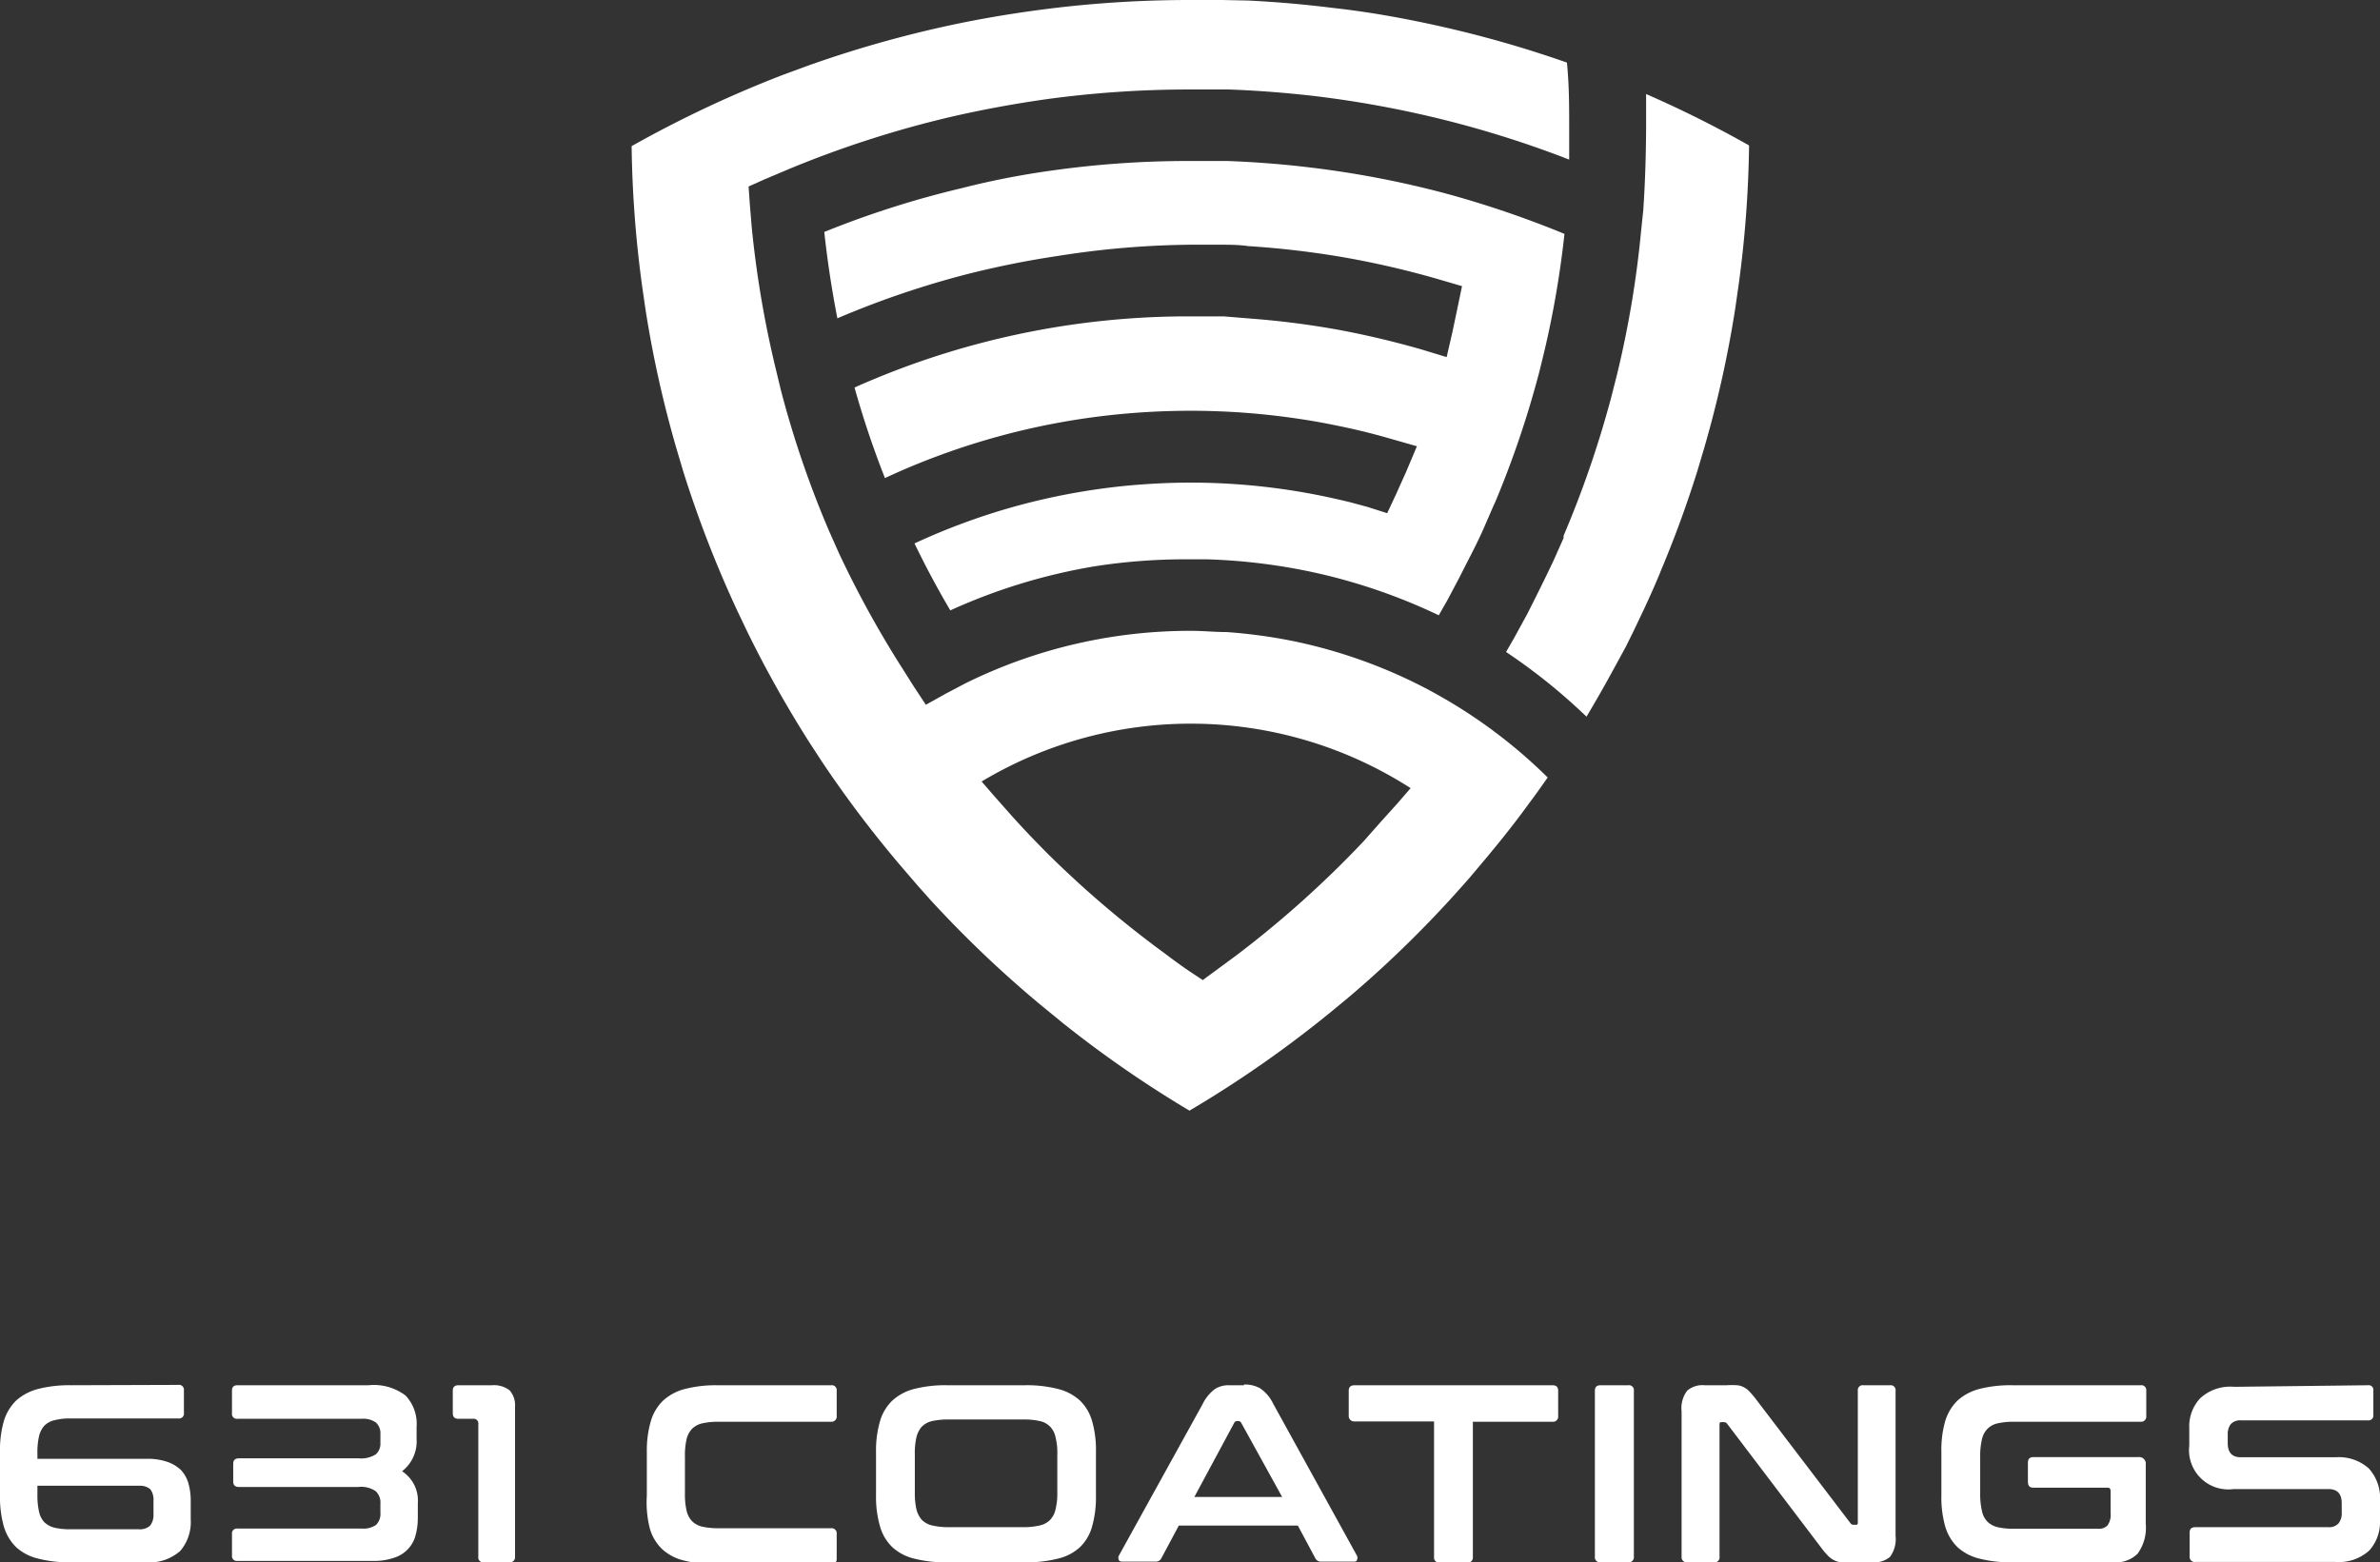 <svg xmlns="http://www.w3.org/2000/svg" viewBox="0 0 136.14 89.38"><rect x="0" y="0" width="136.14" height="89.38" fill="#333333" stroke="none"/><defs><style>.cls-1{fill:#fff;fill-rule:evenodd;}</style></defs><title>Asset 4</title><g id="Layer_2" data-name="Layer 2"><g id="Layer_1-2" data-name="Layer 1"><path class="cls-1" d="M135.45,79.25a.27.27,0,0,1,.31.31v1.38a.28.28,0,0,1-.31.32H128.2a.72.72,0,0,0-.6.22.94.94,0,0,0-.17.59v.49q0,.81.75.81h5.43a2.57,2.57,0,0,1,1.89.64,2.51,2.51,0,0,1,.64,1.85V87a2.41,2.41,0,0,1-.62,1.71,2.6,2.6,0,0,1-1.94.65h-8a.29.29,0,0,1-.33-.32V87.68c0-.21.11-.31.33-.31h7.6a.72.72,0,0,0,.59-.22.91.91,0,0,0,.18-.6V86c0-.54-.25-.81-.76-.81h-5.42a2.25,2.25,0,0,1-2.54-2.49v-1a2.34,2.34,0,0,1,.63-1.71,2.54,2.54,0,0,1,1.94-.65Zm-13,0a.28.28,0,0,1,.32.31V81a.3.3,0,0,1-.32.34h-7.25a3.94,3.94,0,0,0-.93.09,1.16,1.16,0,0,0-.59.32,1.23,1.23,0,0,0-.31.6,4.13,4.13,0,0,0-.1,1v2.09a4.29,4.29,0,0,0,.1,1,1.22,1.22,0,0,0,.31.61,1.24,1.24,0,0,0,.59.32,3.94,3.94,0,0,0,.93.09H120a.68.68,0,0,0,.55-.19,1,1,0,0,0,.18-.69V85.3c0-.13-.06-.19-.18-.19h-4.24c-.21,0-.31-.11-.31-.34V83.69c0-.22.1-.33.31-.33h6a.38.38,0,0,1,.43.43v3.37a2.53,2.53,0,0,1-.46,1.72,1.73,1.73,0,0,1-1.33.5H115.1a7.25,7.25,0,0,1-1.87-.21,2.87,2.87,0,0,1-1.25-.65,2.73,2.73,0,0,1-.71-1.19,6.11,6.11,0,0,1-.22-1.77V83.07a6,6,0,0,1,.22-1.77,2.75,2.75,0,0,1,.71-1.18,3,3,0,0,1,1.25-.66,7.25,7.25,0,0,1,1.87-.21Zm-23.67,0a4.73,4.73,0,0,1,.58,0,1,1,0,0,1,.4.12,1.15,1.15,0,0,1,.33.26,5,5,0,0,1,.37.44l5.38,7.06a.2.2,0,0,0,.19.1h.13c.08,0,.11,0,.11-.14V79.56a.28.28,0,0,1,.32-.31h1.52a.28.28,0,0,1,.32.31v8.31a1.71,1.71,0,0,1-.32,1.2,1.39,1.39,0,0,1-1,.31h-1.25a4.22,4.22,0,0,1-.55,0,1.17,1.17,0,0,1-.4-.12,1.29,1.29,0,0,1-.34-.25,4.32,4.32,0,0,1-.39-.46L98.8,81.46a.24.24,0,0,0-.19-.1h-.13c-.08,0-.12,0-.12.14v7.56a.28.28,0,0,1-.32.32H96.52a.29.29,0,0,1-.33-.32V80.75a1.66,1.66,0,0,1,.32-1.19,1.34,1.34,0,0,1,1-.31Zm-5.64,0a.28.28,0,0,1,.32.31v9.5a.29.29,0,0,1-.32.32H91.56a.29.29,0,0,1-.33-.32v-9.5c0-.21.11-.31.33-.31Zm-4.34,0c.22,0,.33.1.33.31V81a.3.3,0,0,1-.33.34H84.25v7.74a.29.29,0,0,1-.32.32H82.35a.29.29,0,0,1-.32-.32V81.32H77.49a.31.31,0,0,1-.34-.34V79.56c0-.21.12-.31.34-.31ZM68.34,85.64h5L71,81.4a.19.19,0,0,0-.16-.1h-.08a.19.19,0,0,0-.16.1l-2.28,4.24Zm2.81-6.39H70.3a1.45,1.45,0,0,0-.81.22,2.42,2.42,0,0,0-.71.88L64,89a.27.27,0,0,0,0,.24c0,.07.09.1.22.1H66.1a.34.34,0,0,0,.33-.19l1-1.87h6.81l1,1.87a.35.35,0,0,0,.34.19h1.83c.12,0,.19,0,.21-.1a.27.27,0,0,0,0-.24l-4.79-8.69a2.26,2.26,0,0,0-.74-.88,1.78,1.78,0,0,0-.93-.22ZM52.33,85.4a4.16,4.16,0,0,0,.09.94,1.4,1.4,0,0,0,.31.61,1.21,1.21,0,0,0,.59.32,4,4,0,0,0,.93.1h4.3a3.88,3.88,0,0,0,.93-.1,1.16,1.16,0,0,0,.59-.32,1.22,1.22,0,0,0,.31-.61,3.61,3.61,0,0,0,.1-.94V83.23a3.64,3.64,0,0,0-.1-1,1.22,1.22,0,0,0-.31-.61,1.16,1.16,0,0,0-.59-.32,3.94,3.94,0,0,0-.93-.09h-4.3a4.06,4.06,0,0,0-.93.09,1.21,1.21,0,0,0-.59.32,1.4,1.4,0,0,0-.31.61,4.19,4.19,0,0,0-.09,1V85.4Zm6.31-6.15a7.2,7.2,0,0,1,1.87.21,2.91,2.91,0,0,1,1.26.66,2.64,2.64,0,0,1,.7,1.18,6,6,0,0,1,.22,1.77v2.49a6.11,6.11,0,0,1-.22,1.77,2.62,2.62,0,0,1-.7,1.19,2.8,2.8,0,0,1-1.26.65,7.2,7.2,0,0,1-1.87.21H54.17a7.14,7.14,0,0,1-1.87-.21,2.81,2.81,0,0,1-1.25-.65,2.64,2.64,0,0,1-.71-1.19,6.08,6.08,0,0,1-.23-1.77V83.07a6,6,0,0,1,.23-1.77,2.66,2.66,0,0,1,.71-1.18,2.93,2.93,0,0,1,1.25-.66,7.14,7.14,0,0,1,1.87-.21Zm-11.1,0a.28.28,0,0,1,.32.31V81a.3.3,0,0,1-.32.34H41.1a4.06,4.06,0,0,0-.93.09,1.21,1.21,0,0,0-.59.32,1.32,1.32,0,0,0-.31.6,4.19,4.19,0,0,0-.09,1v2.06a4.22,4.22,0,0,0,.09,1,1.31,1.31,0,0,0,.31.61,1.21,1.21,0,0,0,.59.32,4.06,4.06,0,0,0,.93.09h6.44a.29.29,0,0,1,.32.32v1.42a.29.29,0,0,1-.32.32H41a7.14,7.14,0,0,1-1.87-.21,2.81,2.81,0,0,1-1.25-.65,2.64,2.64,0,0,1-.71-1.19A6.08,6.08,0,0,1,37,85.56V83.07a6,6,0,0,1,.23-1.77,2.66,2.66,0,0,1,.71-1.18,2.93,2.93,0,0,1,1.25-.66A7.14,7.14,0,0,1,41,79.25Z"/><path class="cls-1" d="M28.15,79.25a1.47,1.47,0,0,1,1,.29,1.28,1.28,0,0,1,.31.94v8.58a.29.29,0,0,1-.32.32H27.68a.28.28,0,0,1-.32-.32V81.48a.27.27,0,0,0-.31-.31h-.82c-.22,0-.33-.1-.33-.32V79.56c0-.21.11-.31.33-.31Zm-7.07,0a3,3,0,0,1,2.12.59,2.35,2.35,0,0,1,.63,1.79v.7A2.16,2.16,0,0,1,23,84.17,2,2,0,0,1,23.9,86v.84a3.77,3.77,0,0,1-.13,1,1.81,1.81,0,0,1-.43.78,1.86,1.86,0,0,1-.8.5,3.49,3.49,0,0,1-1.2.18H13.59a.28.28,0,0,1-.32-.32V87.77a.28.28,0,0,1,.32-.32h7.1a1.28,1.28,0,0,0,.82-.21.87.87,0,0,0,.25-.69V86a.87.87,0,0,0-.27-.69,1.48,1.48,0,0,0-1-.24H13.67c-.22,0-.33-.1-.33-.32v-1c0-.22.11-.32.33-.32H20.5a1.57,1.57,0,0,0,1-.23.81.81,0,0,0,.26-.64v-.51a.83.83,0,0,0-.26-.67,1.27,1.27,0,0,0-.83-.21H13.59a.28.28,0,0,1-.32-.32V79.56c0-.21.1-.31.32-.31ZM2.14,85v.52a4.25,4.25,0,0,0,.09.95,1.3,1.3,0,0,0,.3.61,1.29,1.29,0,0,0,.59.32,4,4,0,0,0,.93.09H7.93a.87.87,0,0,0,.66-.21,1,1,0,0,0,.19-.66v-.77a1,1,0,0,0-.18-.65A.9.9,0,0,0,8,85Zm8.06-5.77a.28.28,0,0,1,.32.31v1.29a.28.28,0,0,1-.32.32H4.05a3.48,3.48,0,0,0-.93.1,1.21,1.21,0,0,0-.59.32,1.4,1.4,0,0,0-.3.61,4.19,4.19,0,0,0-.09,1v.28H8.38a3.42,3.42,0,0,1,1.18.17,2.13,2.13,0,0,1,.79.47,1.88,1.88,0,0,1,.43.77,3.63,3.63,0,0,1,.13,1v1.06a2.54,2.54,0,0,1-.6,1.8,2.69,2.69,0,0,1-2,.65H4.05a7.11,7.11,0,0,1-1.86-.21,2.85,2.85,0,0,1-1.26-.65,2.73,2.73,0,0,1-.71-1.19A6.11,6.11,0,0,1,0,85.56V83.07A6,6,0,0,1,.22,81.3a2.75,2.75,0,0,1,.71-1.18,3,3,0,0,1,1.26-.66,7.11,7.11,0,0,1,1.86-.21Z"/><path class="cls-1" d="M68.07,0a65.93,65.93,0,0,0-7.16.39q-2.7.3-5.36.81a65,65,0,0,0-9.37,2.57l-1.36.5a66.19,66.19,0,0,0-8.69,4.09,64.8,64.8,0,0,0,.6,8l.19,1.32a63.71,63.71,0,0,0,1.78,8l.38,1.28a65,65,0,0,0,3.08,7.95l.6,1.26a65.69,65.69,0,0,0,3.53,6.29L47,43.55a65.12,65.12,0,0,0,4.62,6.1l.86,1,.72.81a64.83,64.83,0,0,0,6.29,6l1.32,1.08a64.77,64.77,0,0,0,7.23,5A65.32,65.32,0,0,0,76,58l1.13-.93a64,64,0,0,0,6.55-6.42l.38-.43.48-.57c1-1.18,2-2.41,2.91-3.67.37-.49.73-1,1.08-1.5a29.25,29.25,0,0,0-5.7-4.39c-.43-.25-.87-.5-1.31-.73a29.15,29.15,0,0,0-7.58-2.69,30.11,30.11,0,0,0-3.78-.51c-.68,0-1.36-.07-2-.07a29,29,0,0,0-12.93,3l-1.14.6-1.13.63-.71-1.08-.74-1.17A58.19,58.19,0,0,1,48,31.67l-.57-1.28a57.17,57.17,0,0,1-2.76-8.06L44.35,21A59,59,0,0,1,43,13l-.11-1.33-.07-1,.89-.4,1.35-.57a60,60,0,0,1,9.27-3c1.77-.41,3.56-.74,5.35-1a60.06,60.06,0,0,1,8.37-.58h.69l1.56,0c1.65.06,3.3.19,4.94.38a60.56,60.56,0,0,1,8.12,1.55,59.72,59.72,0,0,1,6.4,2.08c0-.59,0-1.17,0-1.76,0-1.26,0-2.53-.13-3.79a64.6,64.6,0,0,0-7.49-2.13c-2-.44-3.93-.78-5.92-1q-2.4-.3-4.83-.42L69.9,0Q69,0,68.07,0ZM56.15,44.71a23.28,23.28,0,0,1,24.54.38l-.77.89L79,47l-1,1.13a59.3,59.3,0,0,1-7.23,6.49l-1.18.87-.79.58L68,55.54q-.7-.48-1.38-1A59,59,0,0,1,60,48.91c-.73-.73-1.44-1.47-2.13-2.24l-.93-1.05Z"/><path class="cls-1" d="M74.93,9.58c-1.57-.19-3.14-.31-4.72-.37l-1.5,0h-.64a55.9,55.9,0,0,0-8,.56c-1.71.24-3.4.57-5.08,1a54.14,54.14,0,0,0-7.84,2.5c.18,1.66.43,3.31.75,4.94a51.9,51.9,0,0,1,7.36-2.51,52.85,52.85,0,0,1,5.27-1.06A51.09,51.09,0,0,1,68.07,14c.56,0,1.13,0,1.69,0s1.1,0,1.64.08a51.61,51.61,0,0,1,5.4.63,51.08,51.08,0,0,1,5.6,1.3l1.23.36-.26,1.25L83.08,19l-.33,1.43L81.34,20q-2.22-.64-4.5-1.08a48.64,48.64,0,0,0-5.25-.69L70,18.1c-.65,0-1.29,0-1.94,0a46.76,46.76,0,0,0-19.18,4.07,53.39,53.39,0,0,0,1.74,5.18A41.2,41.2,0,0,1,63.7,23.73a42.49,42.49,0,0,1,4.37-.23,41.8,41.8,0,0,1,6.22.46q1.09.16,2.19.39,1.55.31,3.06.75l1.51.43L80.43,27l-.58,1.29-.5,1.07L78.22,29l-1-.27c-.75-.18-1.51-.35-2.27-.49a37.65,37.65,0,0,0-6.86-.63c-1.15,0-2.31.06-3.46.16a38.08,38.08,0,0,0-5.2.85,37.27,37.27,0,0,0-7.12,2.47c.63,1.3,1.31,2.58,2.05,3.83a33,33,0,0,1,8.25-2.52A33.49,33.49,0,0,1,68.07,32h1a33.49,33.49,0,0,1,6.23.78,32.94,32.94,0,0,1,7,2.42l.48-.84L83.5,33c.5-1,1-1.91,1.42-2.89l.53-1.22.09-.19a55.93,55.93,0,0,0,2.52-7.46l.3-1.23a55,55,0,0,0,1.13-6.63,57.7,57.7,0,0,0-6.86-2.33A56,56,0,0,0,74.93,9.58Z"/><path class="cls-1" d="M93.86,13.36a57.83,57.83,0,0,1-1.36,8.05l-.33,1.3a59.06,59.06,0,0,1-2.73,7.94l0,.13-.57,1.28c-.47,1-1,2.06-1.51,3.07l-.75,1.37-.46.8A33.52,33.52,0,0,1,90.75,41c.51-.85,1-1.71,1.48-2.59L93,37l.43-.87.6-1.26c.35-.75.69-1.51,1-2.28q1.17-2.79,2.07-5.67l.38-1.28a63.71,63.71,0,0,0,1.78-8l.19-1.32a64.8,64.8,0,0,0,.6-8,64.64,64.64,0,0,0-5.89-2.94q0,1,0,2C94.15,9,94.1,10.51,94,12Z"/></g></g></svg>